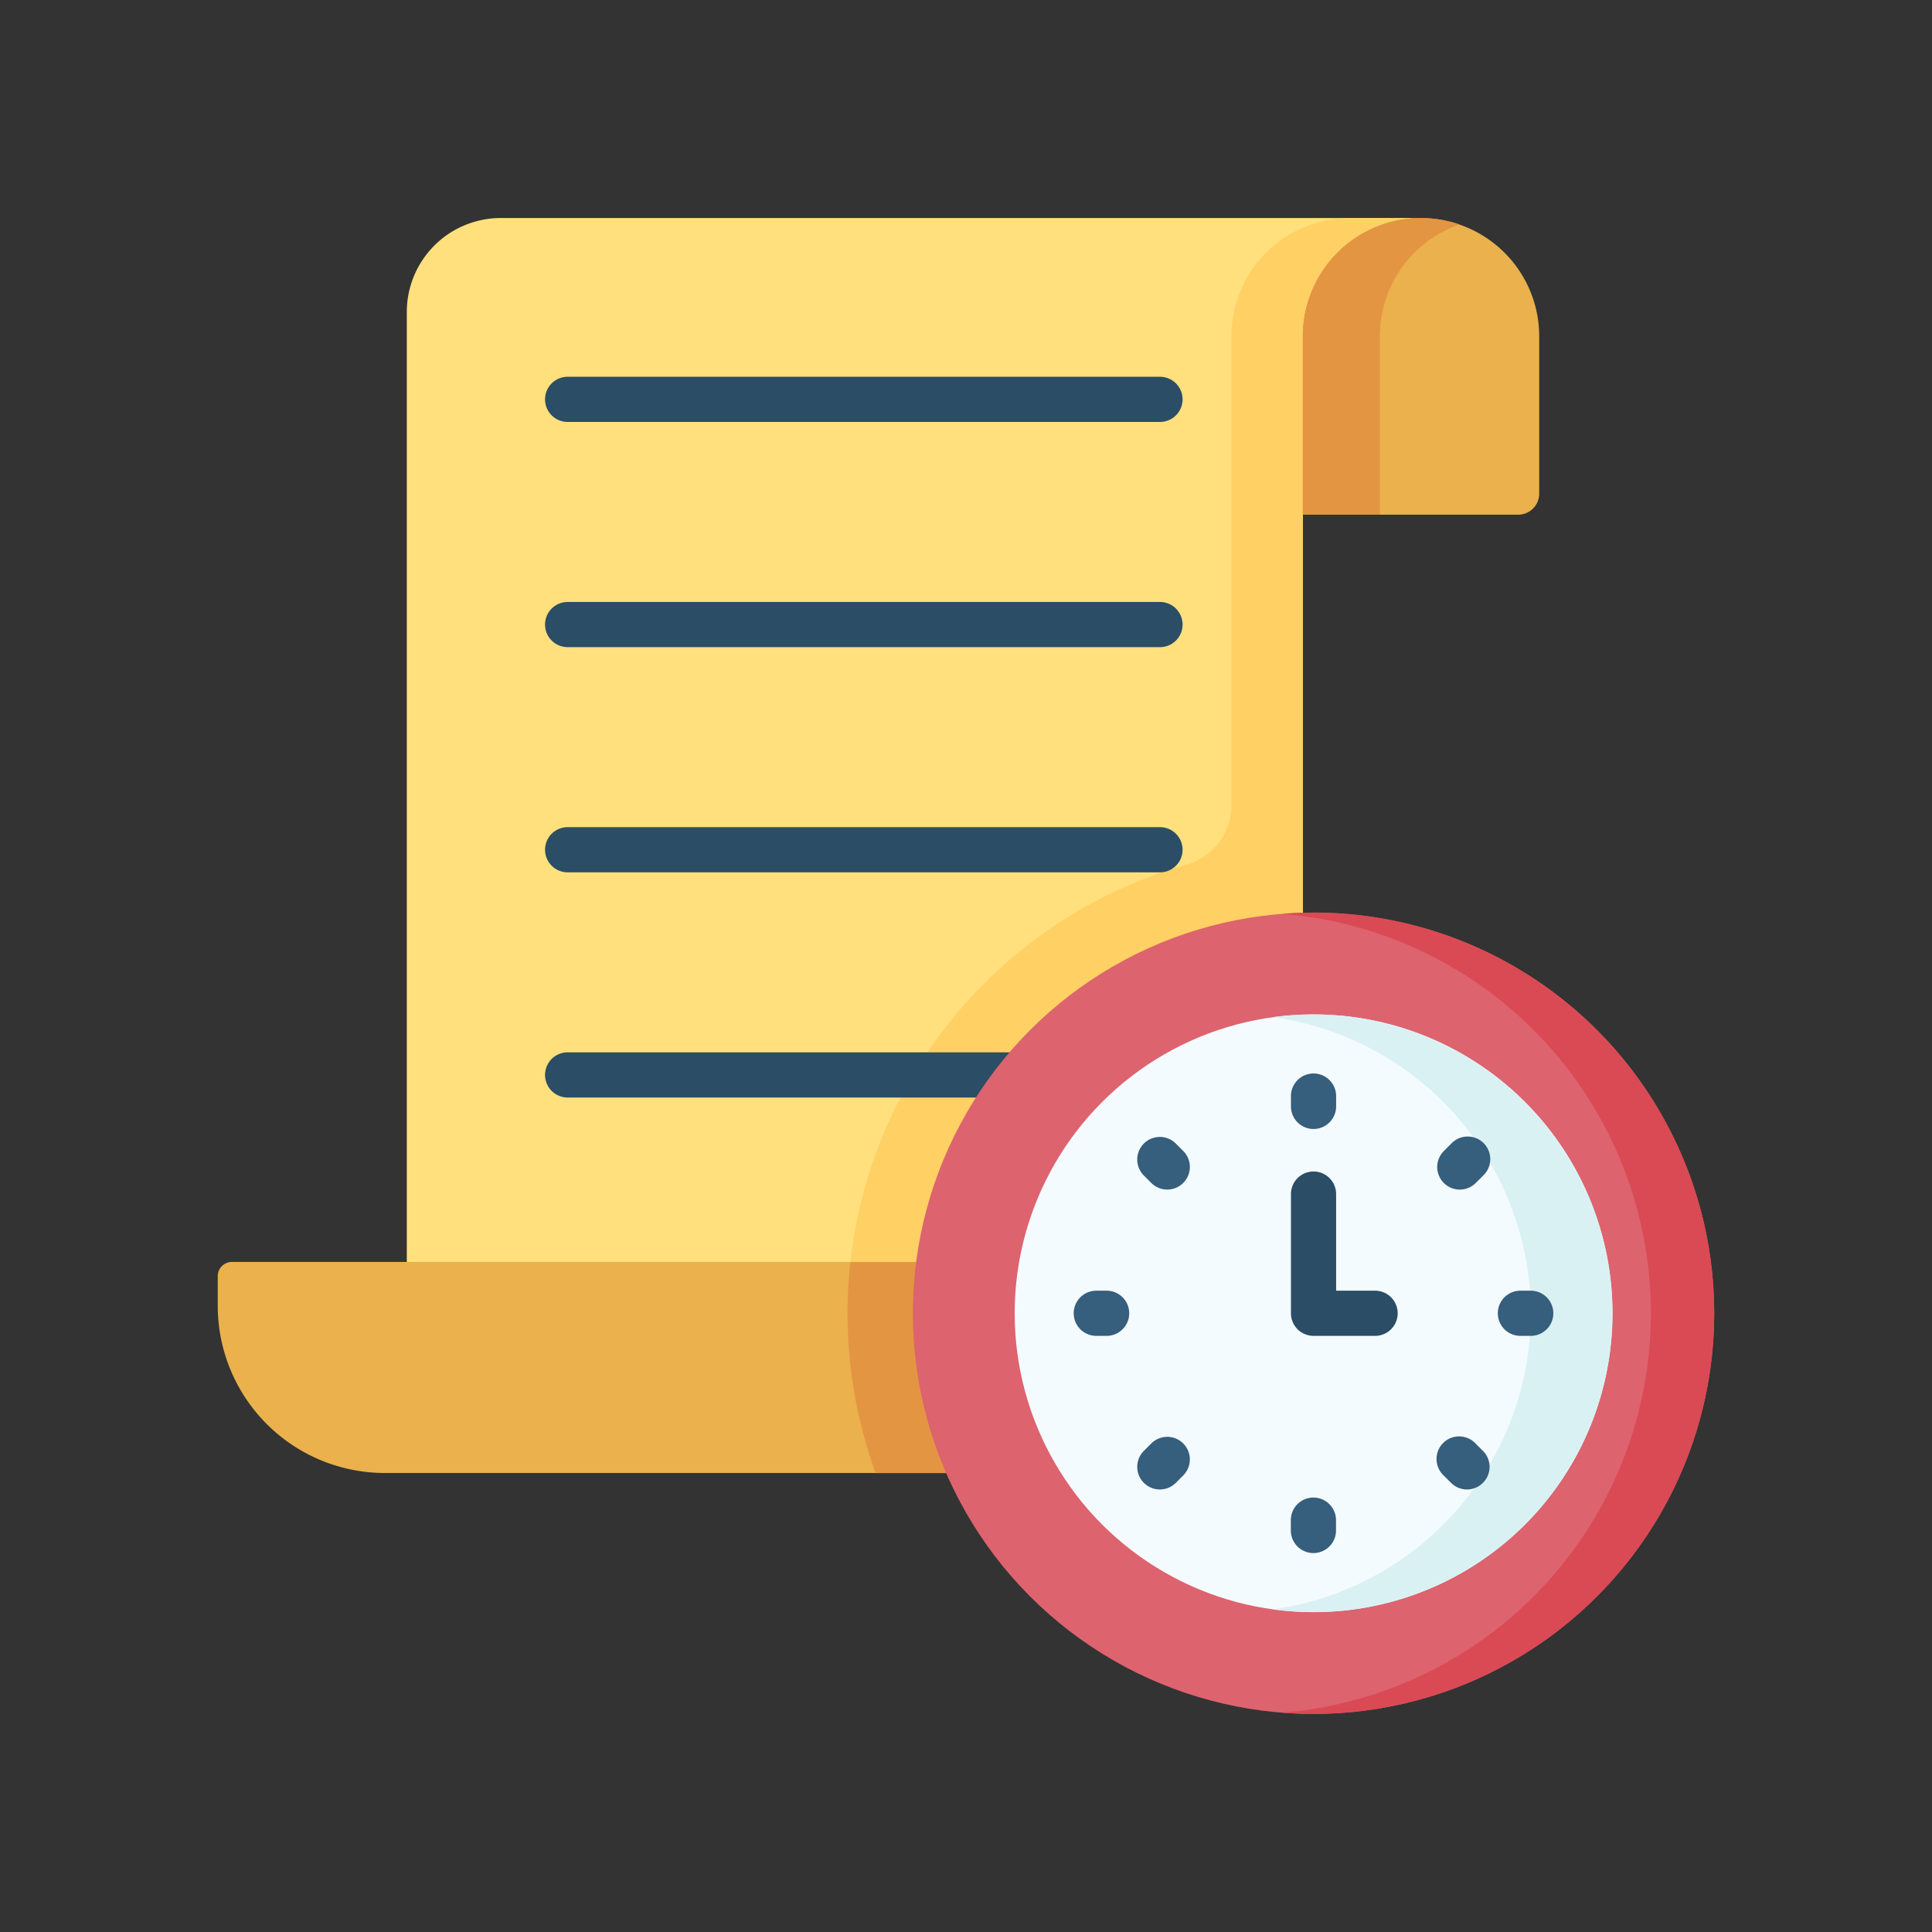<svg xmlns="http://www.w3.org/2000/svg" width="52" height="52" viewBox="0 0 52 52">
  <rect x="0" y="0" width="52" height="52" fill="#333333" stroke="none"/>
  <g id="sol-e-5" transform="translate(-1140 -72)">
    <rect id="hire-decicate-dec-img-1" width="52" height="52" transform="translate(1140 72)" fill="none"/>
    <g id="Group_79034" data-name="Group 79034" transform="translate(1145.861 77.779)">
      <path id="Path_43386" data-name="Path 43386" d="M88.806,3.271A3.182,3.182,0,0,1,91.988.089H67.22A2.531,2.531,0,0,0,64.689,2.62V31.436H88.806V3.271Z" transform="translate(-59.601 0)" fill="#ffe07d"/>
      <path id="Path_43387" data-name="Path 43387" d="M229.015.089a3.182,3.182,0,0,0-3.182,3.182V15.89a1.663,1.663,0,0,1-1.2,1.6,12.556,12.556,0,0,0-8.376,16.373h11.5V3.271A3.182,3.182,0,0,1,230.936.089h-1.921Z" transform="translate(-198.549 0)" fill="#ffd064"/>
      <path id="Path_43388" data-name="Path 43388" d="M128.542,55.628H112.6a.608.608,0,0,1,0-1.216h15.943a.608.608,0,1,1,0,1.216Zm0,6.061H112.6a.608.608,0,0,1,0-1.216h15.943a.608.608,0,1,1,0,1.216Zm0,6.061H112.6a.608.608,0,0,1,0-1.216h15.943a.608.608,0,1,1,0,1.216Zm0,6.061H112.6a.608.608,0,0,1,0-1.216h15.943a.608.608,0,1,1,0,1.216Z" transform="translate(-103.183 -50.05)" fill="#2b4d66"/>
      <path id="Path_43389" data-name="Path 43389" d="M26.3,363.052H4.5a4.5,4.5,0,0,1-4.5-4.5v-.8a.381.381,0,0,1,.381-.381H26.3Z" transform="translate(0 -329.185)" fill="#eab14d"/>
      <path id="Path_43390" data-name="Path 43390" d="M215.5,358.752a12.519,12.519,0,0,0,.756,4.3h8.592v-5.677h-9.272a12.662,12.662,0,0,0-.076,1.378Z" transform="translate(-198.549 -329.184)" fill="#e49542"/>
      <circle id="Ellipse_440" data-name="Ellipse 440" cx="10.784" cy="10.784" r="10.784" transform="translate(18.709 18.784)" fill="#dd636e"/>
      <path id="Path_43391" data-name="Path 43391" d="M365.029,237.782q-.429,0-.849.033a10.784,10.784,0,0,1,0,21.5q.42.033.849.033a10.784,10.784,0,1,0,0-21.568Z" transform="translate(-335.536 -218.998)" fill="#da4a54"/>
      <circle id="Ellipse_441" data-name="Ellipse 441" cx="8.044" cy="8.044" r="8.044" transform="translate(21.449 21.524)" fill="#f4fbff"/>
      <path id="Path_43392" data-name="Path 43392" d="M362.112,272.623a8.122,8.122,0,0,0-1.1.075,8.044,8.044,0,0,1,0,15.937,8.044,8.044,0,1,0,1.1-16.012Z" transform="translate(-332.618 -251.099)" fill="#daf1f4"/>
      <path id="Path_43393" data-name="Path 43393" d="M299.371,294.322a.608.608,0,0,1-.608-.608v-.278a.608.608,0,1,1,1.216,0v.278a.608.608,0,0,1-.608.608Zm3.937,1.631a.608.608,0,0,1-.43-1.038l.2-.2a.608.608,0,1,1,.859.86l-.2.2A.605.605,0,0,1,303.309,295.953Zm1.909,3.937h-.278a.608.608,0,1,1,0-1.216h.278a.608.608,0,1,1,0,1.216Zm-11.415,0h-.278a.608.608,0,1,1,0-1.216h.278a.608.608,0,0,1,0,1.216Zm9.7,4.134a.606.606,0,0,1-.43-.178l-.2-.2a.608.608,0,1,1,.859-.86l.2.2a.608.608,0,0,1-.43,1.038Zm-4.134,1.712a.608.608,0,0,1-.608-.608v-.278a.608.608,0,0,1,1.216,0v.278a.608.608,0,0,1-.608.608Zm-4.134-1.712a.608.608,0,0,1-.43-1.038l.2-.2a.608.608,0,0,1,.86.86l-.2.2A.606.606,0,0,1,295.237,304.024Zm.2-8.072a.607.607,0,0,1-.43-.178l-.2-.2a.608.608,0,0,1,.86-.86l.2.2a.608.608,0,0,1-.43,1.038Z" transform="translate(-269.878 -269.714)" fill="#365e7d"/>
      <path id="Path_43394" data-name="Path 43394" d="M369.517,330.8H367.86a.608.608,0,0,1-.608-.608v-3.208a.608.608,0,1,1,1.216,0v2.6h1.049a.608.608,0,0,1,0,1.216Z" transform="translate(-338.367 -300.624)" fill="#2b4d66"/>
      <path id="Path_43395" data-name="Path 43395" d="M377.114,8.074h-5.8v-4.8a3.182,3.182,0,1,1,6.364,0V7.508A.566.566,0,0,1,377.114,8.074Z" transform="translate(-342.111 0)" fill="#eab14d"/>
      <path id="Path_43396" data-name="Path 43396" d="M375.536.263a3.182,3.182,0,0,0-4.219,3.008v4.8h2.073v-4.8A3.183,3.183,0,0,1,375.536.263Z" transform="translate(-342.112 0)" fill="#e49542"/>
    </g>
  </g>
</svg>
